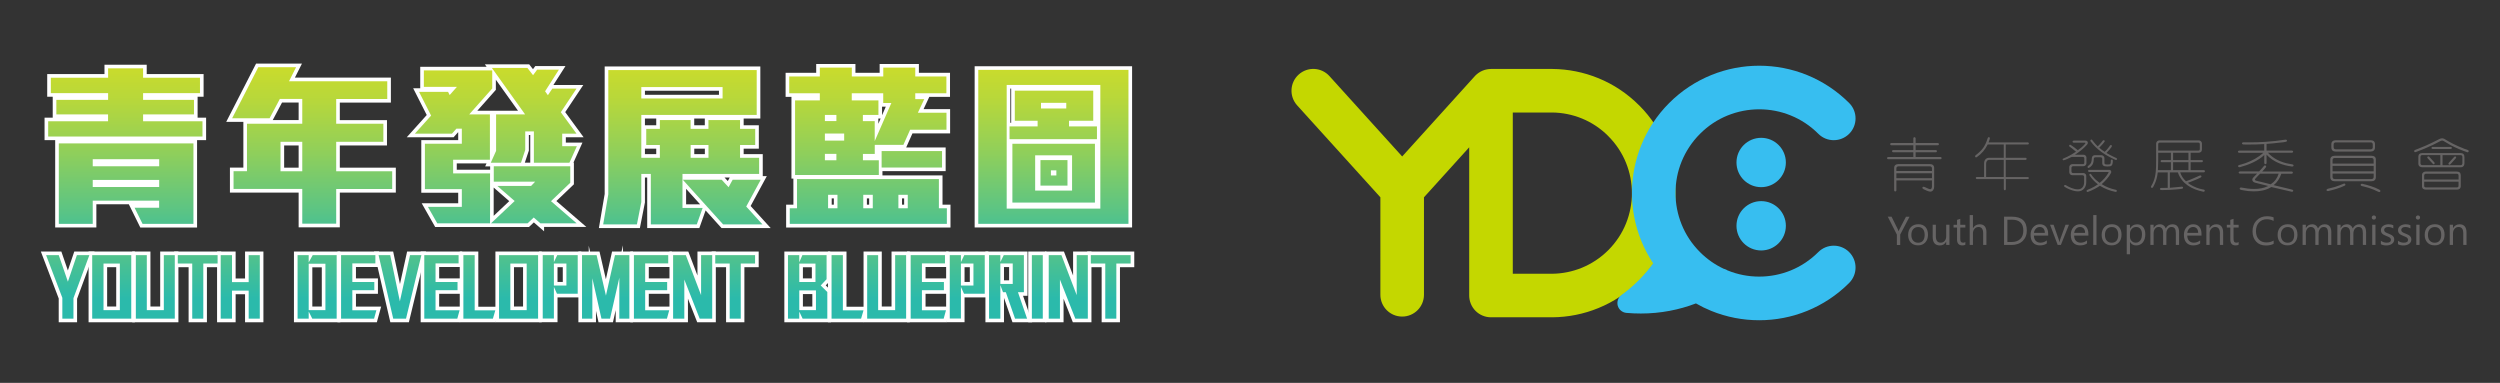 <?xml version="1.0" encoding="utf-8"?>
<!-- Generator: Adobe Illustrator 27.8.1, SVG Export Plug-In . SVG Version: 6.00 Build 0)  -->
<svg version="1.1" id="圖層_1" xmlns="http://www.w3.org/2000/svg" xmlns:xlink="http://www.w3.org/1999/xlink" x="0px" y="0px"
	 viewBox="0 0 517.34 79.23" style="enable-background:new 0 0 517.34 79.23;" xml:space="preserve">
<rect x="0" y="0" width="517.34" height="79.23" fill="#333333" stroke="none"/>
<style type="text/css">
	.st0{fill:#C4D700;}
	.st1{fill:#666464;}
	.st2{fill:#37BEF0;}
	.st3{fill:#FFFFFF;stroke:#FFFFFF;stroke-width:1.5;stroke-miterlimit:10;}
	.st4{fill:url(#SVGID_1_);}
	.st5{fill:url(#SVGID_00000178914104112755069650000014373402999833710511_);}
	.st6{fill:url(#SVGID_00000033364891391268370090000002193495936765923747_);}
	.st7{fill:url(#SVGID_00000114042107124383245570000017080798016644832678_);}
	.st8{fill:url(#SVGID_00000004503937756211179890000016751185380986029237_);}
	.st9{fill:url(#SVGID_00000063628507388039357400000005220432986690951858_);}
	.st10{fill:url(#SVGID_00000089533902520741028050000016017600324456759945_);}
	.st11{fill:url(#SVGID_00000160185780958858015870000011204932416217384337_);}
	.st12{fill:url(#SVGID_00000103245361685318440690000015399209415019205813_);}
	.st13{fill:url(#SVGID_00000080172254764948569140000006191494047304472223_);}
	.st14{fill:url(#SVGID_00000150822754974351272100000017901987468711659399_);}
	.st15{fill:url(#SVGID_00000072245789114963388480000000977472503817987475_);}
	.st16{fill:url(#SVGID_00000026882305290742464670000015181663060564698501_);}
	.st17{fill:url(#SVGID_00000049904038656468545790000001775035504302635137_);}
	.st18{fill:url(#SVGID_00000145058568718031757370000007585717335280580031_);}
	.st19{fill:url(#SVGID_00000161627988777340893610000002337708750931815046_);}
	.st20{fill:url(#SVGID_00000124157611167661527420000009107700368379643539_);}
	.st21{fill:url(#SVGID_00000103957852270506670320000013049233184809071531_);}
	.st22{fill:url(#SVGID_00000134223876978894033600000010585247002008590227_);}
	.st23{fill:url(#SVGID_00000134935178889319819170000015001925101220158105_);}
	.st24{fill:url(#SVGID_00000022546803485340118540000011650944418042947471_);}
	.st25{fill:url(#SVGID_00000170278499533001167420000010329695907341043593_);}
	.st26{fill:url(#SVGID_00000083804698109117007040000013902995719494773663_);}
	.st27{fill:url(#SVGID_00000164480823075387012700000005363979597389517186_);}
	.st28{fill:url(#SVGID_00000054233301515163558050000015379024118766122406_);}
	.st29{fill:url(#SVGID_00000181795477921856018050000005774856294134527145_);}
	.st30{fill:url(#SVGID_00000156546044892792341860000012469542934579456700_);}
	.st31{fill:url(#SVGID_00000042009870861614323690000004964911749742000778_);}
	.st32{fill:url(#SVGID_00000137130989837624340880000006474689261931836824_);}
	.st33{fill:url(#SVGID_00000093877230349551497390000015465357181095907768_);}
	.st34{fill:url(#SVGID_00000084521024652606622060000005279779250295548333_);}
</style>
<g>
	<path class="st0" d="M344.84,30.3c-1.25-3.1-3.14-6-5.64-8.5l0,0.01c-2.47-2.48-5.34-4.36-8.39-5.61c-3.06-1.26-6.3-1.9-9.55-1.93
		h-0.04h-12.67c-0.04,0-0.08,0.01-0.12,0.01c-0.07,0-0.14,0.01-0.21,0.01c-0.07,0.01-0.14,0.01-0.22,0.02
		c-0.08,0.01-0.16,0.02-0.24,0.04c-0.06,0.01-0.11,0.02-0.17,0.03c-0.1,0.02-0.19,0.05-0.29,0.07c-0.04,0.01-0.08,0.02-0.11,0.03
		c-0.11,0.03-0.21,0.07-0.32,0.12c-0.03,0.01-0.05,0.02-0.08,0.03c-0.11,0.05-0.21,0.1-0.32,0.15c-0.03,0.01-0.05,0.03-0.08,0.04
		c-0.1,0.05-0.19,0.11-0.28,0.17c-0.04,0.02-0.07,0.05-0.11,0.07c-0.08,0.05-0.15,0.11-0.23,0.17c-0.05,0.04-0.1,0.08-0.15,0.12
		c-0.06,0.05-0.11,0.1-0.17,0.15c-0.03,0.03-0.06,0.05-0.09,0.08c-0.03,0.03-0.05,0.06-0.08,0.09c-0.02,0.03-0.05,0.05-0.08,0.08
		l-15.04,16.63l-15.05-16.63c-1.67-1.85-4.52-1.99-6.37-0.32c-1.85,1.67-1.99,4.52-0.32,6.37l17.23,19.03V61
		c0,2.49,2.02,4.51,4.51,4.51c2.49,0,4.51-2.02,4.51-4.51V40.83l9.36-10.35v30.67c0,1.19,0.48,2.35,1.32,3.19
		c0.84,0.84,2,1.32,3.19,1.32h12.67l0.04,0c3.24-0.03,6.49-0.66,9.54-1.92c3.06-1.25,5.93-3.13,8.4-5.6l0,0
		c2.5-2.5,4.38-5.41,5.64-8.51c1.25-3.1,1.88-6.38,1.88-9.67C346.71,36.68,346.09,33.39,344.84,30.3z M336.48,46.24
		c-0.81,2.01-2.03,3.88-3.66,5.52l0,0c-1.62,1.62-3.47,2.82-5.45,3.64c-1.98,0.81-4.08,1.23-6.19,1.25h-8.13V23.28h8.14
		c2.11,0.02,4.22,0.44,6.19,1.25c1.98,0.81,3.82,2.02,5.44,3.64l0,0.01c1.64,1.64,2.85,3.51,3.66,5.51c0.81,2,1.22,4.14,1.22,6.28
		C337.7,42.1,337.29,44.24,336.48,46.24z"/>
	<path class="st1" d="M510.41,48.13c0-0.56-0.12-0.98-0.36-1.28c-0.24-0.29-0.59-0.44-1.05-0.44c-0.6,0-1.06,0.26-1.37,0.79h-0.02
		v-0.69h-0.67v4.18h0.67V48.3c0-0.38,0.11-0.7,0.33-0.95c0.22-0.25,0.5-0.38,0.83-0.38c0.65,0,0.97,0.44,0.97,1.33v2.38h0.67V48.13z
		 M504.83,47.4c0.23,0.28,0.35,0.69,0.35,1.21c0,0.52-0.12,0.92-0.35,1.2c-0.23,0.28-0.57,0.42-1,0.42c-0.42,0-0.76-0.14-1.02-0.43
		c-0.25-0.29-0.38-0.68-0.38-1.17c0-0.51,0.13-0.92,0.38-1.21c0.25-0.29,0.59-0.44,1.02-0.44C504.27,46.97,504.6,47.12,504.83,47.4
		 M505.3,50.18c0.38-0.4,0.57-0.94,0.57-1.6c0-0.68-0.18-1.21-0.53-1.6c-0.35-0.38-0.84-0.58-1.46-0.58c-0.65,0-1.17,0.2-1.55,0.59
		c-0.38,0.39-0.57,0.94-0.57,1.64c0,0.64,0.18,1.16,0.55,1.55c0.37,0.39,0.86,0.59,1.48,0.59C504.42,50.79,504.93,50.58,505.3,50.18
		 M500.69,46.51h-0.67v4.18h0.67V46.51z M500.67,45.32c0.09-0.08,0.13-0.19,0.13-0.31c0-0.12-0.04-0.23-0.13-0.31
		c-0.09-0.08-0.19-0.12-0.31-0.12c-0.12,0-0.22,0.04-0.31,0.12c-0.08,0.08-0.13,0.19-0.13,0.31c0,0.13,0.04,0.23,0.13,0.31
		c0.08,0.08,0.19,0.12,0.31,0.12C500.48,45.45,500.59,45.41,500.67,45.32 M497.34,50.79c0.22,0,0.43-0.02,0.62-0.07
		c0.2-0.05,0.37-0.12,0.53-0.23c0.15-0.1,0.27-0.23,0.36-0.38c0.09-0.15,0.14-0.33,0.14-0.54c0-0.17-0.03-0.31-0.08-0.44
		c-0.06-0.12-0.14-0.23-0.24-0.32c-0.1-0.09-0.23-0.18-0.38-0.25c-0.15-0.08-0.31-0.15-0.5-0.22c-0.14-0.05-0.26-0.1-0.37-0.15
		c-0.11-0.05-0.2-0.1-0.28-0.16c-0.08-0.06-0.13-0.12-0.17-0.2c-0.04-0.07-0.06-0.16-0.06-0.27c0-0.09,0.02-0.17,0.06-0.24
		c0.04-0.07,0.1-0.13,0.17-0.19c0.07-0.05,0.16-0.09,0.26-0.12c0.1-0.03,0.21-0.04,0.34-0.04c0.4,0,0.75,0.1,1.06,0.3V46.6
		c-0.29-0.13-0.61-0.19-0.97-0.19c-0.2,0-0.4,0.03-0.59,0.08c-0.19,0.05-0.36,0.13-0.51,0.23c-0.15,0.1-0.27,0.23-0.36,0.38
		c-0.09,0.15-0.13,0.32-0.13,0.52c0,0.16,0.02,0.3,0.07,0.42c0.05,0.12,0.12,0.23,0.21,0.32c0.09,0.09,0.21,0.18,0.35,0.25
		c0.14,0.08,0.3,0.15,0.49,0.22c0.13,0.05,0.26,0.1,0.37,0.15c0.12,0.05,0.22,0.1,0.3,0.16c0.09,0.06,0.15,0.13,0.2,0.21
		c0.05,0.08,0.08,0.17,0.08,0.28c0,0.39-0.29,0.59-0.88,0.59c-0.44,0-0.84-0.13-1.2-0.4v0.72C496.53,50.7,496.91,50.79,497.34,50.79
		 M493.79,50.79c0.22,0,0.43-0.02,0.62-0.07c0.2-0.05,0.37-0.12,0.53-0.23c0.15-0.1,0.27-0.23,0.37-0.38
		c0.09-0.15,0.14-0.33,0.14-0.54c0-0.17-0.03-0.31-0.08-0.44c-0.06-0.12-0.13-0.23-0.24-0.32c-0.1-0.09-0.23-0.18-0.38-0.25
		c-0.15-0.08-0.31-0.15-0.5-0.22c-0.14-0.05-0.26-0.1-0.37-0.15c-0.11-0.05-0.2-0.1-0.28-0.16c-0.08-0.06-0.13-0.12-0.17-0.2
		c-0.04-0.07-0.06-0.16-0.06-0.27c0-0.09,0.02-0.17,0.06-0.24c0.04-0.07,0.1-0.13,0.17-0.19c0.07-0.05,0.16-0.09,0.26-0.12
		c0.1-0.03,0.21-0.04,0.34-0.04c0.4,0,0.75,0.1,1.06,0.3V46.6c-0.29-0.13-0.61-0.19-0.97-0.19c-0.2,0-0.4,0.03-0.59,0.08
		s-0.36,0.13-0.51,0.23c-0.15,0.1-0.27,0.23-0.36,0.38c-0.09,0.15-0.13,0.32-0.13,0.52c0,0.16,0.02,0.3,0.07,0.42
		c0.05,0.12,0.12,0.23,0.21,0.32c0.09,0.09,0.21,0.18,0.35,0.25c0.14,0.08,0.3,0.15,0.49,0.22c0.13,0.05,0.26,0.1,0.37,0.15
		c0.12,0.05,0.22,0.1,0.3,0.16c0.09,0.06,0.15,0.13,0.2,0.21c0.05,0.08,0.08,0.17,0.08,0.28c0,0.39-0.29,0.59-0.88,0.59
		c-0.44,0-0.84-0.13-1.2-0.4v0.72C492.99,50.7,493.36,50.79,493.79,50.79 M491.57,46.51h-0.67v4.18h0.67V46.51z M491.55,45.32
		c0.09-0.08,0.13-0.19,0.13-0.31c0-0.12-0.04-0.23-0.13-0.31c-0.09-0.08-0.19-0.12-0.31-0.12c-0.12,0-0.22,0.04-0.31,0.12
		c-0.08,0.08-0.13,0.19-0.13,0.31c0,0.13,0.04,0.23,0.13,0.31c0.08,0.08,0.19,0.12,0.31,0.12
		C491.36,45.45,491.47,45.41,491.55,45.32 M489.63,48.11c0-1.13-0.46-1.7-1.38-1.7c-0.61,0-1.08,0.29-1.39,0.87
		c-0.08-0.26-0.22-0.47-0.44-0.63c-0.21-0.16-0.46-0.24-0.75-0.24c-0.57,0-1,0.25-1.3,0.76h-0.02v-0.66h-0.67v4.18h0.67V48.3
		c0-0.39,0.1-0.71,0.29-0.96c0.19-0.25,0.43-0.37,0.73-0.37c0.63,0,0.95,0.41,0.95,1.23v2.48H487V48.3c0-0.36,0.1-0.68,0.3-0.94
		c0.2-0.26,0.44-0.39,0.73-0.39c0.34,0,0.58,0.1,0.72,0.31c0.14,0.21,0.21,0.54,0.21,1v2.4h0.67V48.11z M482.44,48.11
		c0-1.13-0.46-1.7-1.38-1.7c-0.61,0-1.08,0.29-1.39,0.87c-0.08-0.26-0.22-0.47-0.44-0.63c-0.21-0.16-0.46-0.24-0.75-0.24
		c-0.57,0-1,0.25-1.3,0.76h-0.02v-0.66h-0.67v4.18h0.67V48.3c0-0.39,0.1-0.71,0.29-0.96c0.19-0.25,0.43-0.37,0.73-0.37
		c0.63,0,0.95,0.41,0.95,1.23v2.48h0.67V48.3c0-0.36,0.1-0.68,0.3-0.94c0.2-0.26,0.44-0.39,0.73-0.39c0.34,0,0.58,0.1,0.72,0.31
		c0.14,0.21,0.21,0.54,0.21,1v2.4h0.67V48.11z M474.4,47.4c0.23,0.28,0.35,0.69,0.35,1.21c0,0.52-0.12,0.92-0.35,1.2
		c-0.23,0.28-0.57,0.42-1,0.42c-0.42,0-0.76-0.14-1.02-0.43c-0.25-0.29-0.38-0.68-0.38-1.17c0-0.51,0.13-0.92,0.38-1.21
		c0.25-0.29,0.59-0.44,1.02-0.44C473.83,46.97,474.17,47.12,474.4,47.4 M474.87,50.18c0.38-0.4,0.56-0.94,0.56-1.6
		c0-0.68-0.17-1.21-0.52-1.6c-0.35-0.38-0.84-0.58-1.46-0.58c-0.65,0-1.17,0.2-1.55,0.59c-0.38,0.39-0.58,0.94-0.58,1.64
		c0,0.64,0.18,1.16,0.55,1.55c0.37,0.39,0.86,0.59,1.48,0.59C473.99,50.79,474.49,50.58,474.87,50.18 M470.5,49.78
		c-0.43,0.26-0.94,0.39-1.53,0.39c-0.63,0-1.15-0.21-1.54-0.63c-0.39-0.42-0.59-0.99-0.59-1.7c0-0.75,0.21-1.35,0.63-1.8
		c0.42-0.45,0.96-0.67,1.63-0.67c0.51,0,0.97,0.12,1.39,0.35v-0.73c-0.36-0.16-0.82-0.24-1.38-0.24c-0.87,0-1.58,0.29-2.14,0.87
		c-0.56,0.58-0.84,1.33-0.84,2.27c0,0.87,0.25,1.57,0.75,2.11c0.5,0.54,1.17,0.8,2,0.8c0.64,0,1.18-0.11,1.62-0.34V49.78z
		 M463.25,50.08c-0.12,0.09-0.27,0.14-0.44,0.14c-0.22,0-0.38-0.06-0.47-0.18s-0.14-0.32-0.14-0.6v-2.35h1.05v-0.57h-1.05v-1.24
		l-0.67,0.22v1.02h-0.72v0.57h0.72v2.47c0,0.82,0.37,1.22,1.1,1.22c0.26,0,0.47-0.04,0.62-0.13V50.08z M460.05,48.13
		c0-0.56-0.12-0.98-0.36-1.28c-0.24-0.29-0.59-0.44-1.05-0.44c-0.6,0-1.06,0.26-1.37,0.79h-0.02v-0.69h-0.67v4.18h0.67V48.3
		c0-0.38,0.11-0.7,0.33-0.95c0.22-0.25,0.5-0.38,0.83-0.38c0.65,0,0.97,0.44,0.97,1.33v2.38h0.67V48.13z M452.62,48.2
		c0.05-0.36,0.19-0.66,0.41-0.89c0.22-0.23,0.49-0.34,0.8-0.34c0.33,0,0.58,0.11,0.77,0.32c0.18,0.21,0.28,0.52,0.28,0.9H452.62z
		 M455.57,48.41c0-0.63-0.15-1.12-0.45-1.47s-0.72-0.53-1.27-0.53s-1,0.2-1.37,0.61s-0.55,0.94-0.55,1.59c0,0.69,0.17,1.22,0.51,1.6
		s0.8,0.57,1.39,0.57c0.6,0,1.09-0.13,1.46-0.4v-0.63c-0.39,0.31-0.83,0.47-1.3,0.47c-0.42,0-0.75-0.13-0.99-0.38
		c-0.24-0.25-0.36-0.61-0.38-1.08h2.95V48.41z M450.94,48.11c0-1.13-0.46-1.7-1.38-1.7c-0.61,0-1.08,0.29-1.39,0.87
		c-0.08-0.26-0.22-0.47-0.44-0.63c-0.21-0.16-0.46-0.24-0.75-0.24c-0.57,0-1,0.25-1.3,0.76h-0.02v-0.66h-0.67v4.18h0.67V48.3
		c0-0.39,0.1-0.71,0.29-0.96c0.19-0.25,0.43-0.37,0.73-0.37c0.63,0,0.95,0.41,0.95,1.23v2.48h0.67V48.3c0-0.36,0.1-0.68,0.3-0.94
		c0.2-0.26,0.44-0.39,0.73-0.39c0.34,0,0.58,0.1,0.72,0.31c0.14,0.21,0.21,0.54,0.21,1v2.4h0.67V48.11z M441.12,47.38
		c0.24-0.27,0.55-0.41,0.94-0.41c0.37,0,0.66,0.13,0.87,0.4c0.21,0.26,0.32,0.63,0.32,1.09c0,0.55-0.11,0.98-0.34,1.29
		c-0.23,0.31-0.55,0.47-0.95,0.47c-0.35,0-0.63-0.12-0.85-0.36s-0.34-0.53-0.34-0.88V48.4C440.76,47.99,440.88,47.65,441.12,47.38
		 M442.03,50.79c0.59,0,1.06-0.21,1.4-0.63c0.34-0.42,0.51-0.98,0.51-1.68c0-0.63-0.15-1.13-0.45-1.5c-0.3-0.37-0.72-0.56-1.26-0.56
		c-0.63,0-1.12,0.28-1.44,0.83h-0.02v-0.73h-0.67v6.1h0.67v-2.53h0.02C441.07,50.55,441.49,50.79,442.03,50.79 M437.99,47.4
		c0.23,0.28,0.35,0.69,0.35,1.21c0,0.52-0.12,0.92-0.35,1.2c-0.23,0.28-0.57,0.42-1,0.42c-0.42,0-0.76-0.14-1.02-0.43
		c-0.25-0.29-0.38-0.68-0.38-1.17c0-0.51,0.13-0.92,0.38-1.21c0.25-0.29,0.59-0.44,1.02-0.44C437.43,46.97,437.76,47.12,437.99,47.4
		 M438.46,50.18c0.38-0.4,0.56-0.94,0.56-1.6c0-0.68-0.17-1.21-0.52-1.6c-0.35-0.38-0.84-0.58-1.46-0.58c-0.65,0-1.17,0.2-1.55,0.59
		c-0.38,0.39-0.58,0.94-0.58,1.64c0,0.64,0.18,1.16,0.55,1.55c0.37,0.39,0.86,0.59,1.48,0.59
		C437.58,50.79,438.08,50.58,438.46,50.18 M433.84,44.5h-0.67v6.19h0.67V44.5z M429.22,48.2c0.05-0.36,0.19-0.66,0.41-0.89
		c0.22-0.23,0.49-0.34,0.8-0.34c0.33,0,0.58,0.11,0.77,0.32s0.28,0.52,0.28,0.9H429.22z M432.16,48.41c0-0.63-0.15-1.12-0.45-1.47
		s-0.72-0.53-1.27-0.53s-1,0.2-1.37,0.61s-0.55,0.94-0.55,1.59c0,0.69,0.17,1.22,0.51,1.6c0.34,0.38,0.8,0.57,1.39,0.57
		c0.6,0,1.09-0.13,1.46-0.4v-0.63c-0.39,0.31-0.83,0.47-1.3,0.47c-0.42,0-0.75-0.13-0.99-0.38s-0.36-0.61-0.38-1.08h2.95V48.41z
		 M427.43,46.51l-1.11,3.05c-0.06,0.17-0.1,0.36-0.13,0.57h-0.02c-0.02-0.17-0.07-0.36-0.15-0.58l-1.06-3.04h-0.73l1.58,4.18h0.66
		l1.67-4.18H427.43z M420.89,48.2c0.05-0.36,0.19-0.66,0.41-0.89c0.22-0.23,0.49-0.34,0.8-0.34c0.33,0,0.58,0.11,0.77,0.32
		c0.18,0.21,0.28,0.52,0.28,0.9H420.89z M423.84,48.41c0-0.63-0.15-1.12-0.45-1.47s-0.72-0.53-1.27-0.53s-1,0.2-1.37,0.61
		s-0.55,0.94-0.55,1.59c0,0.69,0.17,1.22,0.51,1.6s0.8,0.57,1.39,0.57c0.6,0,1.09-0.13,1.46-0.4v-0.63
		c-0.39,0.31-0.83,0.47-1.3,0.47c-0.42,0-0.75-0.13-0.99-0.38c-0.24-0.25-0.36-0.61-0.38-1.08h2.95V48.41z M416.31,45.46
		c1.59,0,2.39,0.75,2.39,2.25c0,0.75-0.21,1.34-0.64,1.75c-0.43,0.41-1.02,0.62-1.79,0.62h-0.87v-4.61H416.31z M416.26,50.69
		c0.96,0,1.73-0.27,2.3-0.82c0.57-0.55,0.86-1.27,0.86-2.18c0-1.9-1.03-2.85-3.09-2.85h-1.62v5.85H416.26z M411.07,48.11
		c0-1.13-0.47-1.7-1.41-1.7c-0.59,0-1.05,0.26-1.37,0.79h-0.02v-2.7h-0.67v6.19h0.67v-2.37c0-0.39,0.11-0.72,0.33-0.97
		c0.22-0.25,0.5-0.38,0.82-0.38c0.65,0,0.97,0.44,0.97,1.31v2.41h0.67V48.11z M406.7,50.08c-0.12,0.09-0.27,0.14-0.44,0.14
		c-0.22,0-0.38-0.06-0.47-0.18c-0.1-0.12-0.14-0.32-0.14-0.6v-2.35h1.05v-0.57h-1.05v-1.24l-0.67,0.22v1.02h-0.72v0.57h0.72v2.47
		c0,0.82,0.37,1.22,1.1,1.22c0.26,0,0.47-0.04,0.62-0.13V50.08z M403.41,46.51h-0.67v2.41c0,0.39-0.11,0.7-0.32,0.94
		c-0.21,0.24-0.48,0.36-0.81,0.36c-0.68,0-1.01-0.44-1.01-1.32v-2.39h-0.66v2.5c0,1.19,0.5,1.78,1.49,1.78
		c0.58,0,1.01-0.25,1.29-0.76h0.02v0.66h0.67V46.51z M397.93,47.4c0.23,0.28,0.35,0.69,0.35,1.21c0,0.52-0.12,0.92-0.35,1.2
		c-0.23,0.28-0.56,0.42-1,0.42c-0.42,0-0.76-0.14-1.02-0.43c-0.25-0.29-0.38-0.68-0.38-1.17c0-0.51,0.12-0.92,0.38-1.21
		c0.25-0.29,0.59-0.44,1.02-0.44C397.37,46.97,397.7,47.12,397.93,47.4 M398.4,50.18c0.38-0.4,0.57-0.94,0.57-1.6
		c0-0.68-0.18-1.21-0.52-1.6c-0.35-0.38-0.84-0.58-1.46-0.58c-0.65,0-1.17,0.2-1.55,0.59c-0.38,0.39-0.58,0.94-0.58,1.64
		c0,0.64,0.18,1.16,0.55,1.55c0.37,0.39,0.86,0.59,1.48,0.59C397.52,50.79,398.02,50.58,398.4,50.18 M394.42,44.84l-1.37,2.64
		c-0.08,0.15-0.13,0.27-0.16,0.36h-0.01c-0.08-0.21-0.13-0.33-0.14-0.36l-1.31-2.64h-0.78l1.88,3.71v2.15h0.69v-2.16l1.93-3.69
		H394.42z"/>
	<path class="st1" d="M503.82,33.77c0-0.07-0.02-0.13-0.07-0.18l-1.04-1.13c-0.05-0.06-0.12-0.1-0.19-0.1
		c-0.12,0-0.23,0.1-0.23,0.22c0,0.07,0.04,0.13,0.09,0.18l1.07,1.15c0.05,0.05,0.11,0.09,0.17,0.09
		C503.72,34,503.82,33.89,503.82,33.77 M506.88,34.09c0.07,0,0.16-0.05,0.21-0.11l1.09-1.21c0.05-0.05,0.09-0.11,0.09-0.18
		c0-0.12-0.1-0.21-0.21-0.21c-0.09,0-0.16,0.04-0.21,0.1l-1.08,1.19c-0.06,0.06-0.1,0.13-0.1,0.22
		C506.68,34,506.76,34.09,506.88,34.09 M508.76,38.44c0,0.21-0.11,0.34-0.33,0.34H502c-0.21,0-0.35-0.1-0.35-0.32V37.6h7.11V38.44z
		 M508.76,37.15h-7.11v-0.82c0-0.19,0.13-0.38,0.34-0.38h6.45c0.22,0,0.33,0.17,0.33,0.38V37.15z M504.99,34.17h-3.72
		c-0.23,0-0.39-0.13-0.39-0.38v-1.3c0-0.24,0.12-0.4,0.38-0.4h3.73V34.17z M509.56,33.79c0,0.21-0.13,0.39-0.35,0.39h-3.76V32.1
		h3.76c0.22,0,0.35,0.16,0.35,0.38V33.79z M509.22,38.52v-2.22c0-0.52-0.29-0.8-0.81-0.8h-6.46c-0.41,0-0.75,0.29-0.75,0.71v2.33
		c0,0.48,0.35,0.7,0.8,0.7h6.41C508.87,39.25,509.22,39.01,509.22,38.52 M509.98,33.81v-1.33c0-0.53-0.28-0.8-0.81-0.8h-7.9
		c-0.51,0-0.82,0.23-0.82,0.76v1.45c0,0.51,0.39,0.73,0.85,0.73h7.89C509.67,34.62,509.98,34.29,509.98,33.81 M507.14,30.83
		c0.12,0,0.24-0.07,0.24-0.22c0-0.13-0.12-0.21-0.24-0.21h-3.73c-0.13,0-0.25,0.09-0.25,0.22c0,0.14,0.13,0.21,0.25,0.21H507.14z
		 M510.86,31.28c0-0.13-0.09-0.19-0.19-0.24c-0.22-0.1-0.46-0.17-0.68-0.24c-0.44-0.17-0.86-0.34-1.28-0.53
		c-0.68-0.29-1.33-0.63-1.98-0.99c-0.3-0.17-0.59-0.35-0.9-0.53c-0.16-0.09-0.3-0.13-0.47-0.13c-0.19,0-0.35,0.05-0.52,0.13
		c-0.96,0.48-1.87,0.96-2.85,1.38c-0.5,0.21-0.99,0.41-1.49,0.61c-0.23,0.1-0.48,0.17-0.71,0.28c-0.11,0.05-0.22,0.12-0.22,0.25
		c0,0.13,0.1,0.22,0.22,0.22c0.05,0,0.08-0.01,0.12-0.02c1.2-0.44,2.39-0.93,3.54-1.48c0.52-0.25,1.02-0.53,1.54-0.79
		c0.12-0.06,0.24-0.11,0.39-0.11c0.12,0,0.21,0.04,0.31,0.1c0.47,0.28,0.93,0.57,1.42,0.84c1.1,0.58,2.27,1.07,3.44,1.47
		c0.04,0.01,0.07,0.02,0.11,0.02C510.77,31.49,510.86,31.4,510.86,31.28 M491.2,36.6c0,0.27-0.16,0.45-0.44,0.45h-7.61
		c-0.29,0-0.46-0.15-0.46-0.45v-0.67h8.51V36.6z M491.2,35.45h-8.51v-1.13h8.51V35.45z M491.2,33.85h-8.51v-0.72
		c0-0.28,0.18-0.44,0.46-0.44h7.62c0.27,0,0.42,0.18,0.42,0.44V33.85z M491.02,30.45c0,0.28-0.16,0.45-0.44,0.45h-7.21
		c-0.29,0-0.46-0.16-0.46-0.45v-0.55c0-0.28,0.18-0.44,0.46-0.44h7.22c0.27,0,0.42,0.18,0.42,0.44V30.45z M481.7,39.54
		c0.04,0,0.07,0,0.11-0.01c1.03-0.23,2.39-0.63,3.33-1.08c0.11-0.05,0.21-0.12,0.21-0.25c0-0.12-0.11-0.22-0.23-0.22
		c-0.06,0-0.1,0.01-0.15,0.04c-0.61,0.25-1.2,0.48-1.83,0.68c-0.47,0.13-0.94,0.24-1.42,0.36c-0.13,0.04-0.28,0.12-0.28,0.28
		C481.44,39.47,481.58,39.54,481.7,39.54 M492.59,39.53c0-0.13-0.1-0.22-0.21-0.28c-0.96-0.52-2.45-0.98-3.51-1.21
		c-0.04-0.01-0.06-0.01-0.1-0.01c-0.13,0-0.27,0.09-0.27,0.23c0,0.15,0.13,0.21,0.25,0.24c0.51,0.13,1.01,0.24,1.51,0.4
		c0.67,0.21,1.27,0.48,1.9,0.79c0.06,0.02,0.12,0.05,0.19,0.05C492.5,39.74,492.59,39.65,492.59,39.53 M491.65,36.63v-3.59
		c0-0.62-0.41-0.81-0.97-0.81h-7.53c-0.52,0-0.93,0.24-0.93,0.81v3.59c0,0.61,0.35,0.88,0.93,0.88h7.53
		C491.27,37.52,491.65,37.26,491.65,36.63 M491.47,30.49v-0.65c0-0.62-0.4-0.82-0.97-0.82h-7.13c-0.53,0-0.93,0.25-0.93,0.82v0.65
		c0,0.61,0.35,0.88,0.93,0.88h7.13C491.09,31.37,491.47,31.12,491.47,30.49 M471.54,35.93c-0.29,0.95-0.82,1.66-1.65,2.21
		c-0.67-0.17-1.35-0.34-2.02-0.51c-0.28-0.07-0.74-0.14-1.01-0.24c-0.11-0.04-0.23-0.08-0.23-0.23c0-0.07,0.04-0.13,0.09-0.19
		c0.3-0.36,0.65-0.69,0.98-1.03H471.54z M467.5,35.47h-3.91c-0.13,0-0.33,0.06-0.33,0.23c0,0.17,0.19,0.23,0.33,0.23h3.48
		c-0.25,0.25-0.51,0.51-0.76,0.78c-0.13,0.13-0.23,0.29-0.23,0.49c0,0.35,0.32,0.52,0.61,0.61c0.88,0.24,1.79,0.45,2.69,0.68
		c-0.9,0.46-1.93,0.61-2.92,0.61c-0.88,0-1.76-0.12-2.63-0.29c-0.04-0.01-0.07-0.01-0.11-0.01c-0.12,0-0.25,0.07-0.25,0.21
		c0,0.16,0.13,0.23,0.25,0.27c0.13,0.04,0.28,0.06,0.42,0.09c0.74,0.15,1.5,0.23,2.25,0.23c1.24,0,2.58-0.22,3.62-0.9
		c1.41,0.32,2.8,0.64,4.19,0.97c0.04,0.01,0.07,0.01,0.1,0.01c0.13,0,0.25-0.07,0.25-0.21c0-0.15-0.11-0.19-0.22-0.23
		c-0.11-0.04-0.24-0.06-0.35-0.09l-0.86-0.21c-0.87-0.22-1.76-0.42-2.63-0.63c0.79-0.59,1.28-1.44,1.6-2.36h2.1
		c0.13,0,0.29-0.07,0.29-0.23c0-0.16-0.16-0.23-0.29-0.23h-6.06c0.27-0.27,0.53-0.57,0.76-0.87c0.04-0.05,0.06-0.1,0.06-0.16
		c0-0.13-0.12-0.23-0.24-0.23c-0.1,0-0.16,0.05-0.22,0.12c-0.1,0.11-0.19,0.24-0.29,0.35C467.97,34.96,467.74,35.21,467.5,35.47
		 M468.56,31.17h-5.16c-0.13,0-0.29,0.06-0.29,0.22c0,0.16,0.16,0.23,0.29,0.23h4.96c-1.04,0.96-2.31,1.64-3.64,2.12
		c-0.28,0.1-0.56,0.18-0.84,0.27c-0.16,0.05-0.34,0.07-0.5,0.13c-0.12,0.04-0.24,0.1-0.24,0.24s0.13,0.22,0.27,0.22
		c0.04,0,0.07,0,0.11-0.01c1.76-0.46,3.71-1.26,5.04-2.51v1.62c0,0.15,0.08,0.27,0.24,0.27c0.15,0,0.23-0.12,0.23-0.27V32
		c1.37,1.5,3.3,2.21,5.26,2.46h0.06c0.12,0,0.27-0.06,0.27-0.21c0-0.16-0.15-0.22-0.27-0.24c-0.12-0.02-0.24-0.04-0.36-0.06
		c-0.3-0.05-0.59-0.11-0.9-0.18c-1.45-0.38-2.75-1.03-3.77-2.16h4.92c0.13,0,0.29-0.07,0.29-0.23c0-0.16-0.16-0.22-0.29-0.22
		l-5.21,0.01v-1.39c0.93-0.06,1.85-0.16,2.78-0.27c0.3-0.02,0.95-0.08,1.21-0.16c0.12-0.04,0.24-0.09,0.24-0.23
		c0-0.15-0.13-0.22-0.25-0.22h-0.07c-1.39,0.22-2.8,0.36-4.21,0.46c-1.04,0.07-2.1,0.1-3.14,0.1c-0.45,0-0.9-0.01-1.35-0.01
		c-0.13,0-0.29,0.05-0.29,0.22s0.17,0.22,0.3,0.23c0.32,0.02,0.67,0.01,0.98,0.01c1.1,0,2.22-0.02,3.32-0.09V31.17z M449.24,35.21
		h-2.69c0.07-1.2,0.06-2.4,0.06-3.6h2.63v1.51h-1.89c-0.13,0-0.24,0.09-0.24,0.23c0,0.13,0.11,0.22,0.24,0.22h1.89V35.21z
		 M452.87,35.21h-3.18v-1.64h3.18V35.21z M452.87,33.13h-3.18v-1.52h3.18V33.13z M455.22,30.82c0,0.28-0.12,0.35-0.39,0.35h-8.22
		v-1.31c0-0.22,0.11-0.35,0.34-0.35h7.95c0.18,0,0.32,0.11,0.32,0.3V30.82z M451.16,35.66h4.87c0.13,0,0.25-0.08,0.25-0.23
		c0-0.15-0.12-0.22-0.25-0.22h-2.71v-1.64h2.29c0.13,0,0.25-0.09,0.25-0.23c0-0.15-0.12-0.22-0.25-0.22h-2.29v-1.51h1.61
		c0.44,0,0.73-0.23,0.73-0.69v-1.24c0-0.35-0.32-0.63-0.65-0.63h-8.14c-0.38,0-0.69,0.29-0.69,0.68v3.61c0,1.41-0.01,2.94-0.56,4.27
		c-0.13,0.32-0.29,0.61-0.46,0.91c-0.02,0.05-0.05,0.1-0.05,0.15c0,0.12,0.1,0.21,0.21,0.21c0.11,0,0.17-0.07,0.23-0.16
		c0.1-0.15,0.17-0.32,0.24-0.46c0.42-0.85,0.62-1.66,0.73-2.59h2.06v3.2c-0.34,0.01-0.69,0.02-1.03,0.02
		c-0.17,0-0.58-0.06-0.58,0.21c0,0.25,0.32,0.23,0.48,0.23c0.95,0,1.88-0.04,2.82-0.13c0.41-0.04,0.85-0.06,1.25-0.14
		c0.12-0.02,0.24-0.09,0.24-0.22s-0.12-0.22-0.24-0.21h-0.05c-0.82,0.06-1.62,0.18-2.45,0.23v-3.19h1.66c0.78,2.36,2.96,3.55,5.26,4
		c0.02,0,0.05,0.01,0.06,0.01c0.13,0,0.24-0.1,0.24-0.23c0-0.15-0.1-0.18-0.21-0.22c-0.1-0.02-0.22-0.04-0.32-0.06
		c-0.18-0.04-0.36-0.09-0.55-0.13c-0.86-0.25-1.71-0.65-2.42-1.2c0.64-0.23,1.28-0.48,1.9-0.75c0.25-0.12,0.55-0.23,0.79-0.38
		c0.07-0.05,0.13-0.1,0.13-0.19c0-0.12-0.1-0.22-0.22-0.22c-0.05,0-0.08,0.01-0.12,0.02c-0.95,0.42-1.88,0.85-2.86,1.19
		C451.81,37.01,451.37,36.38,451.16,35.66 M431.88,29.94c0.1-0.11,0.17-0.25,0.17-0.4c0-0.27-0.22-0.44-0.47-0.44h-2.46
		c-0.12,0-0.23,0.07-0.23,0.21c0,0.12,0.11,0.21,0.23,0.21h2.35c0.05,0,0.07,0.07,0.07,0.11c0,0.02-0.01,0.05-0.02,0.07
		c-0.42,0.53-0.99,0.99-1.54,1.39c-0.41-0.34-0.99-0.8-1.44-1.08c-0.05-0.04-0.1-0.06-0.16-0.06c-0.11,0-0.21,0.1-0.21,0.22
		c0,0.07,0.04,0.12,0.1,0.17c0.14,0.12,0.3,0.23,0.46,0.34c0.29,0.23,0.59,0.46,0.87,0.71c-0.58,0.4-1.21,0.76-1.85,1.07
		c-0.25,0.12-0.52,0.23-0.78,0.35c-0.07,0.04-0.14,0.1-0.14,0.18c0,0.11,0.08,0.18,0.19,0.18c0.25,0,1.38-0.55,1.65-0.69h2.35
		c0.19,0,0.3,0.1,0.3,0.29v0.9c0,0.19-0.1,0.3-0.29,0.3h-2.23c-0.29,0-0.59,0.28-0.59,0.57v1.1c0,0.34,0.28,0.62,0.62,0.62h2.12
		c0.18,0,0.33,0.13,0.33,0.32v1.16c0,0.79-0.44,1.44-1.28,1.44c-0.9,0-1.76-0.42-2.51-0.86c-0.05-0.02-0.1-0.05-0.14-0.05
		c-0.11,0-0.22,0.1-0.22,0.22c0,0.07,0.05,0.12,0.11,0.17c0.5,0.36,1.5,0.75,2.11,0.87c0.21,0.04,0.42,0.07,0.64,0.07
		c1.11,0,1.73-0.86,1.73-1.93v-1.31c0-0.29-0.3-0.55-0.58-0.55h-2.13c-0.22,0-0.35-0.12-0.35-0.34v-0.76c0-0.17,0.17-0.32,0.34-0.32
		h2.14c0.33,0,0.62-0.29,0.62-0.62v-1.18c0-0.29-0.28-0.57-0.57-0.57h-1.81C430.27,31.45,431.16,30.76,431.88,29.94 M437.9,39.29
		c-1.07-0.23-2.07-0.59-2.99-1.18c0.7-0.61,1.49-1.45,1.91-2.28c0.05-0.08,0.07-0.17,0.07-0.27c0-0.27-0.19-0.41-0.45-0.41h-4.12
		c-0.13,0-0.22,0.09-0.22,0.22c0,0.12,0.09,0.22,0.22,0.22h3.91c0.05,0,0.12,0.01,0.12,0.09c0,0.02-0.02,0.06-0.04,0.09
		c-0.47,0.8-1.09,1.5-1.82,2.08c-0.53-0.39-1.02-0.82-1.43-1.33c-0.12-0.16-0.23-0.31-0.35-0.47c-0.04-0.05-0.08-0.09-0.16-0.09
		c-0.11,0-0.19,0.1-0.19,0.21c0,0.04,0.01,0.09,0.04,0.12c0.45,0.7,1.08,1.36,1.74,1.85c-0.46,0.33-0.94,0.61-1.45,0.84
		c-0.24,0.12-0.52,0.19-0.75,0.32c-0.09,0.05-0.16,0.1-0.16,0.21c0,0.11,0.1,0.21,0.21,0.21c0.04,0,0.06-0.01,0.1-0.02
		c0.86-0.32,1.71-0.74,2.46-1.26c0.99,0.63,2.08,1.04,3.24,1.27h0.05c0.12,0,0.21-0.1,0.21-0.21
		C438.05,39.38,437.99,39.31,437.9,39.29 M437.22,33.23c0-0.12-0.07-0.22-0.21-0.22c-0.46,0,0.05,0.91-0.51,1.01
		c-0.1,0.01-0.19,0.01-0.29,0.01c-0.28,0-0.73,0.07-0.73-0.33v-1.01c0-0.32-0.32-0.58-0.62-0.58h-1.35c-0.33,0-0.62,0.24-0.63,0.58
		c-0.04,0.84-0.12,1.15-0.79,1.67c-0.06,0.05-0.11,0.11-0.11,0.19c0,0.11,0.09,0.21,0.21,0.21c0.05,0,0.09-0.02,0.13-0.05
		c0.78-0.48,0.93-1.02,0.97-1.89c0.01-0.19,0.18-0.27,0.35-0.27h1.05c0.21,0,0.34,0.13,0.34,0.34v0.93c0,0.3,0.25,0.56,0.55,0.59
		c0.18,0.02,0.36,0.04,0.53,0.04c0.17,0,0.35-0.01,0.52-0.04C437.2,34.35,437.22,33.65,437.22,33.23 M438.08,32.9
		c0-0.1-0.05-0.15-0.13-0.19c-0.21-0.12-0.46-0.21-0.68-0.32c-0.47-0.23-0.92-0.47-1.37-0.74c0.22-0.21,1.13-1.19,1.13-1.43
		c0-0.11-0.1-0.21-0.21-0.21c-0.08,0-0.14,0.05-0.19,0.12c-0.11,0.13-0.19,0.28-0.3,0.41c-0.23,0.32-0.51,0.61-0.79,0.88
		c-0.4-0.24-0.79-0.55-1.13-0.86c0.18-0.18,1.14-1.15,1.14-1.36c0-0.11-0.12-0.19-0.23-0.19c-0.07,0-0.11,0.02-0.16,0.07
		c-0.11,0.13-0.21,0.28-0.32,0.41c-0.23,0.28-0.48,0.55-0.75,0.8c-0.29-0.28-0.56-0.58-0.81-0.9c-0.11-0.15-0.21-0.29-0.33-0.42
		c-0.05-0.05-0.1-0.1-0.17-0.1c-0.11,0-0.21,0.12-0.21,0.23c0,0.06,0.01,0.11,0.05,0.14c1.33,1.81,3.1,2.91,5.11,3.82
		c0.04,0.02,0.09,0.04,0.13,0.04C438,33.12,438.08,33.02,438.08,32.9 M415.06,37.05h4.57c0.12,0,0.21-0.1,0.21-0.22
		c0-0.11-0.09-0.19-0.21-0.19h-4.57v-3.55h4.1c0.13,0,0.22-0.1,0.22-0.22c0-0.13-0.08-0.22-0.22-0.22h-4.1v-2.75h4.57
		c0.12,0,0.21-0.1,0.21-0.22c0-0.11-0.09-0.21-0.21-0.21h-8.13c0.07-0.16,0.28-0.71,0.28-0.86c0-0.13-0.1-0.23-0.23-0.23
		c-0.1,0-0.17,0.07-0.21,0.17c-0.56,1.76-1.09,2.47-2.52,3.59c-0.06,0.05-0.11,0.12-0.11,0.21c0,0.11,0.09,0.22,0.21,0.22
		c0.06,0,0.1-0.02,0.15-0.05c0.94-0.64,1.77-1.6,2.25-2.62h3.33v2.75h-3.03c-0.68,0-1.04,0.52-1.04,1.16v2.82h-1.51
		c-0.12,0-0.21,0.08-0.21,0.21c0,0.11,0.09,0.21,0.21,0.21h5.59v2.08c0,0.12,0.07,0.24,0.21,0.24s0.21-0.12,0.21-0.24V37.05z
		 M411,36.63v-2.75c0-0.44,0.21-0.8,0.68-0.8h2.97v3.55H411z M399.79,36.88h-7.36v-1.03h7.36V36.88z M399.79,35.39h-7.36v-0.57
		c0-0.25,0.19-0.4,0.44-0.4h6.51c0.24,0,0.41,0.16,0.41,0.4V35.39z M400.25,38.66v-3.87c0-0.59-0.36-0.84-0.92-0.84h-6.4
		c-0.56,0-0.96,0.21-0.96,0.81v4.62c0,0.13,0.1,0.24,0.23,0.24c0.13,0,0.23-0.11,0.23-0.24v-2.05h7.36v1.2
		c0,0.23-0.05,0.63-0.36,0.63s-1.13-0.52-1.38-0.52c-0.12,0-0.24,0.07-0.24,0.21s0.11,0.23,0.22,0.29c0.29,0.17,1.1,0.52,1.41,0.52
		C399.97,39.66,400.25,39.14,400.25,38.66 M401.54,32.95c0.13,0,0.25-0.09,0.25-0.23c0-0.15-0.12-0.23-0.25-0.23h-5.13v-0.98h4.16
		c0.13,0,0.25-0.08,0.25-0.23c0-0.15-0.12-0.23-0.25-0.23h-4.16v-0.99h4.56c0.13,0,0.27-0.07,0.27-0.23c0-0.14-0.13-0.23-0.27-0.23
		h-4.56v-0.93c0-0.14-0.09-0.28-0.24-0.28c-0.15,0-0.23,0.13-0.23,0.28v0.93h-4.52c-0.13,0-0.28,0.07-0.28,0.23
		c0,0.15,0.15,0.23,0.28,0.23h4.52v0.99h-4.13c-0.13,0-0.28,0.07-0.28,0.23c0,0.16,0.14,0.23,0.28,0.23h4.13v0.98h-5.17
		c-0.13,0-0.28,0.09-0.28,0.23c0,0.14,0.15,0.23,0.28,0.23H401.54z"/>
	<path class="st2" d="M376.28,52.16c-1.7,1.7-3.64,2.96-5.72,3.81c-2.08,0.84-4.3,1.27-6.52,1.27c-2.22,0-4.44-0.42-6.52-1.27
		c-0.02-0.01-0.05-0.02-0.07-0.03c-0.17-0.12-0.36-0.21-0.57-0.27c-0.07-0.02-0.13-0.04-0.2-0.06c-1.77-0.83-3.42-1.97-4.89-3.44
		c-1.7-1.7-2.96-3.64-3.8-5.72c-0.84-2.08-1.27-4.29-1.27-6.51c0-2.22,0.42-4.44,1.27-6.52c0.85-2.08,2.11-4.03,3.81-5.73
		c1.7-1.7,3.64-2.96,5.72-3.8c2.08-0.84,4.3-1.27,6.52-1.27c2.22,0,4.44,0.42,6.52,1.27c2.08,0.84,4.02,2.1,5.72,3.8
		c1.76,1.76,4.61,1.76,6.38,0c1.76-1.76,1.76-4.61,0-6.37c-2.56-2.56-5.54-4.5-8.71-5.79c-3.17-1.29-6.54-1.93-9.91-1.93
		c-3.37,0-6.73,0.64-9.91,1.93c-3.17,1.29-6.15,3.22-8.71,5.78c-2.56,2.56-4.5,5.54-5.78,8.72c-1.29,3.17-1.93,6.54-1.93,9.91
		c0,3.36,0.64,6.73,1.93,9.9c0.65,1.61,1.48,3.17,2.46,4.66c-1.74,2.41-3.93,4.64-6.56,6.56c-0.69,0.5-0.99,1.38-0.77,2.2
		c0.23,0.82,0.94,1.41,1.79,1.49c1.01,0.09,2,0.13,2.99,0.13c4.07,0,7.92-0.76,11.4-2.09c1.03,0.59,2.09,1.11,3.18,1.55
		c3.17,1.29,6.54,1.93,9.91,1.93s6.73-0.64,9.91-1.93c3.17-1.29,6.15-3.22,8.71-5.79c1.76-1.76,1.76-4.62,0-6.38
		C380.9,50.4,378.04,50.4,376.28,52.16z M364.45,41.62c-2.82,0-5.11,2.29-5.11,5.1c0,2.82,2.29,5.11,5.11,5.11
		c2.82,0,5.11-2.29,5.11-5.11C369.56,43.9,367.27,41.62,364.45,41.62z M364.45,28.52c-2.82,0-5.11,2.29-5.11,5.1
		c0,2.82,2.29,5.11,5.11,5.11c2.82,0,5.11-2.29,5.11-5.11C369.56,30.81,367.27,28.52,364.45,28.52z"/>
</g>
<g>
	<g>
		<path class="st3" d="M9.97,28.25V25.1h12.39v-1.43H11.66v-3.01h10.71v-1.39H10.52v-3.19h11.85v-1.94h7.24v1.94h11.77v3.19H29.61
			v1.39h10.53v3.01H29.61v1.43h12.29v3.15H9.97z M29.5,46.33l-1.65-3.34h5.08v-1.47H19.19v4.8h-7.02V29.68h27.86v16.65H29.5z
			 M32.94,32.94H19.19v1.47h13.75V32.94z M32.94,37.23H19.19v1.47h13.75V37.23z"/>
		<path class="st3" d="M69.57,39.1v7.19h-7.02V39.1H48.33v-3.67h2.78v-9.83h11.44v-5.13h-4.64l-2.12,4h-7.75l5.41-10.56h7.82
			l-1.46,2.9h20.33v3.67H69.57v5.13h9.76v3.74h-9.76v6.09h11.59v3.67H69.57z M62.55,29.35h-4.5v6.09h4.5V29.35z"/>
		<path class="st3" d="M97.1,23.67h4.28v9.39h-7.61v2.82h7.64v10.34H90.49l-1.94-3.41h7.02v-3.67h-7.64v-9.39h7.64v-3.12h-1.13
			l-0.91,1.03h-7.68l3.36-3.74l-2.49-4.91h6l0.33,0.66l1.5-1.69h-6.84v-3.41h14.15v3.74L97.1,23.67z M117.83,33.68h-7.35v-6.49
			h-1.79v3.85l-0.88,2.64h-6.25l1.1-2.46v-7.55h6l-6.87-9.61h7.35l1.17,1.5l0.84-1.14h4.5l-2.85,4.47l0.58,0.81l0.91-1.36h5.01
			l-3.25,4.88l3.25,4.44h-2.96v2.6h3.03L117.83,33.68z M111.84,46.22l-1.39-1.21l-1.28,1.21h-7.57l4.9-4.62l-3.58-3.12h6.98
			l0.84-0.88h-8.56v-3.19h15.83v3.41l-3.99,3.81l5.3,4.58H111.84z"/>
		<path class="st3" d="M141.23,35.99v7.04h4.17l-1.21,3.41h-9.51V35.99h-1.97v5.83l-0.91,4.62h-6.98l1.06-6.23V14.5h30.71v9.28
			h-23.88v8.87h3.84v-2.64h-2.82v-3.34h2.82v-1.83h6.36v1.83h3.69v-1.83h6.54v1.83h3.14v3.34h-3.14v2.64h3.95v3.34H141.23z
			 M149.53,18.02h-16.82v2.35h16.82V18.02z M149.64,46.44l-8.34-9.24h8.04l1.43,1.54l0.84-1.54h5.81l-3,5.54l3.36,3.7H149.64z
			 M146.61,30.01h-3.69v2.64h3.69V30.01z"/>
		<path class="st3" d="M188.33,26.86l-1.39,3.12h-5.92v1.87h-2.45v1.32h3.29v3.04h-17.33V20.77h5.12V19.3h-6.33v-3.48h6.33v-1.83
			h6.62v1.83h6.51v-1.83h6.62v1.83h6.44v3.48h-6.44v1.21h1.86l-1.32,2.82h5.92v3.52H188.33z M163.43,46.33V43.1h1.5v-6.05h29.36
			v6.05h1.65v3.23H163.43z M173.08,23.78h-2.38v1.28h2.38V23.78z M174.69,27.63h-3.99v1.47h3.99V27.63z M173.08,31.84h-2.38v1.32
			h2.38V31.84z M173.3,40.31h-1.94v2.79h1.94V40.31z M182.77,21.32V19.3h-6.51v1.47h5.52v3.01h-3.22v1.28h2.45v4.14l3.44-7.88
			H182.77z M180.61,40.31h-1.97v2.79h1.97V40.31z M182.44,34.67v-3.41h12.5v3.41H182.44z M187.85,40.31h-1.94v2.79h1.94V40.31z"/>
		<path class="st3" d="M202.44,46.33V14.46h31.08v31.86H202.44z M227.7,17.58h-19.38v25.59h19.38V17.58z M208.91,28.8v-2.64h5.81
			v-1.17h-4.72v-6.23h16.23v6.23h-5.01v1.17h5.78v2.64H208.91z M209.5,41.93V29.75h17.08v12.17H209.5z M221.85,32.14h-7.64v7.3h7.64
			V32.14z M215.31,38.41v-5.28h5.59v5.28H215.31z M220.65,21.28h-5.23v1.17h5.23V21.28z M218.6,35.25h-1.13v1.06h1.13V35.25z"/>
	</g>
	<g>
		<path class="st3" d="M15.2,61.7v4.24h-2.3v-4.31L9.54,52.8h2.62l1.89,5.49l1.86-5.49h2.58L15.2,61.7z"/>
		<path class="st3" d="M19.08,65.94V52.8h8.08v13.14H19.08z M24.8,54.54h-3.38v9.64h3.38V54.54z"/>
		<path class="st3" d="M28.11,65.94V52.8h2.27v11.38h3.52V52.8h2.27v13.14H28.11z"/>
		<path class="st3" d="M42.07,54.54v11.4h-2.29v-11.4h-2.99V52.8h8.24v1.74H42.07z"/>
		<path class="st3" d="M51.46,65.94v-5.8h-3.45v5.8h-2.34V52.8h2.34v5.58h3.45V52.8h2.3v13.14H51.46z"/>
	</g>
	<g>
		<g>
			<path class="st3" d="M64.62,65.94l-0.74-1.48v1.48h-2.3V52.8h2.3v1.5l0.83-1.5h4.96v13.14H64.62z M67.34,54.57h-3.46v9.61h3.46
				V54.57z"/>
			<path class="st3" d="M77.41,65.94h-6.83V52.8h7.1v1.7h-4.77v3.86h4.55v1.69h-4.55v4.15h4.98L77.41,65.94z"/>
			<path class="st3" d="M84.02,65.94h-2.65L78.34,52.8h2.41l2,9.56l2.1-9.56h2.35L84.02,65.94z"/>
			<path class="st3" d="M94.63,65.94H87.8V52.8h7.1v1.7h-4.77v3.86h4.55v1.69h-4.55v4.15h4.98L94.63,65.94z"/>
			<path class="st3" d="M102,65.94h-6.11V52.8h2.34v11.42h4.27L102,65.94z"/>
			<path class="st3" d="M103.27,65.94V52.8h8.08v13.14H103.27z M108.99,54.54h-3.38v9.64h3.38V54.54z"/>
			<path class="st3" d="M115.26,60.79l-0.64-1.43v6.56h-2.31V52.8h2.31v1.45l0.69-1.45h4.24v7.99H115.26z M117.21,54.54h-2.59v4.55
				h2.59V54.54z"/>
			<path class="st3" d="M128.16,65.94v-8.47l-1.92,8.47h-1.78l-1.88-8.35v8.35h-2.14V52.8h3.02l1.93,8.37l1.87-8.37h2.98v13.14
				H128.16z"/>
			<path class="st3" d="M138.01,65.94h-6.83V52.8h7.1v1.7h-4.77v3.86h4.55v1.69h-4.55v4.15h4.98L138.01,65.94z"/>
			<path class="st3" d="M144.79,65.94l-3.18-8.09v8.09h-2.32V52.8h2.63l3.16,8.28V52.8h2.3v13.14H144.79z"/>
			<path class="st3" d="M153.29,54.54v11.4H151v-11.4h-2.99V52.8h8.24v1.74H153.29z"/>
		</g>
	</g>
	<g>
		<g>
			<path class="st3" d="M166.09,65.94l-0.69-1.46v1.46h-2.34V52.8h2.34v1.48l0.64-1.48h5.01v4.98l-1.22,1.29l1.37,1.36v5.51H166.09z
				 M168.75,54.55h-3.35v3.81h3.35V54.55z M168.85,60.1h-3.45v4.08h3.45V60.1z"/>
			<path class="st3" d="M178.19,65.94h-6.11V52.8h2.34v11.42h4.27L178.19,65.94z"/>
			<path class="st3" d="M179.45,65.94V52.8h2.27v11.38h3.52V52.8h2.27v13.14H179.45z"/>
			<path class="st3" d="M195.28,65.94h-6.83V52.8h7.1v1.7h-4.77v3.86h4.55v1.69h-4.55v4.15h4.98L195.28,65.94z"/>
			<path class="st3" d="M199.49,60.79l-0.64-1.43v6.56h-2.31V52.8h2.31v1.45l0.69-1.45h4.24v7.99H199.49z M201.44,54.54h-2.59v4.55
				h2.59V54.54z"/>
			<path class="st3" d="M210.05,65.94l-1.91-5.48h-0.58L207.01,59v6.94h-2.34V52.8h2.34v1.43l0.7-1.43h4.17v7.66h-1.23l1.89,5.48
				H210.05z M209.57,54.52h-2.56v4.24h2.56V54.52z"/>
			<path class="st3" d="M213.53,65.94V52.8h2.26v13.14H213.53z"/>
			<path class="st3" d="M222.52,65.94l-3.18-8.09v8.09h-2.32V52.8h2.63l3.16,8.28V52.8h2.3v13.14H222.52z"/>
			<path class="st3" d="M231.01,54.54v11.4h-2.29v-11.4h-2.99V52.8h8.24v1.74H231.01z"/>
		</g>
	</g>
</g>
<g>
	<g>
		<linearGradient id="SVGID_1_" gradientUnits="userSpaceOnUse" x1="25.934" y1="-21.477" x2="25.934" y2="66.651">
			<stop  offset="0.328" style="stop-color:#D6DE22"/>
			<stop  offset="0.388" style="stop-color:#CDDC29"/>
			<stop  offset="0.483" style="stop-color:#B6D73C"/>
			<stop  offset="0.603" style="stop-color:#8FCF5B"/>
			<stop  offset="0.741" style="stop-color:#5AC485"/>
			<stop  offset="0.85" style="stop-color:#2BBAAB"/>
		</linearGradient>
		<path class="st4" d="M9.97,28.25V25.1h12.39v-1.43H11.66v-3.01h10.71v-1.39H10.52v-3.19h11.85v-1.94h7.24v1.94h11.77v3.19H29.61
			v1.39h10.53v3.01H29.61v1.43h12.29v3.15H9.97z M29.5,46.33l-1.65-3.34h5.08v-1.47H19.19v4.8h-7.02V29.68h27.86v16.65H29.5z
			 M32.94,32.94H19.19v1.47h13.75V32.94z M32.94,37.23H19.19v1.47h13.75V37.23z"/>
		
			<linearGradient id="SVGID_00000047054234921343090460000013730573209483408789_" gradientUnits="userSpaceOnUse" x1="64.599" y1="-21.477" x2="64.599" y2="66.651">
			<stop  offset="0.328" style="stop-color:#D6DE22"/>
			<stop  offset="0.388" style="stop-color:#CDDC29"/>
			<stop  offset="0.483" style="stop-color:#B6D73C"/>
			<stop  offset="0.603" style="stop-color:#8FCF5B"/>
			<stop  offset="0.741" style="stop-color:#5AC485"/>
			<stop  offset="0.85" style="stop-color:#2BBAAB"/>
		</linearGradient>
		<path style="fill:url(#SVGID_00000047054234921343090460000013730573209483408789_);" d="M69.57,39.1v7.19h-7.02V39.1H48.33v-3.67
			h2.78v-9.83h11.44v-5.13h-4.64l-2.12,4h-7.75l5.41-10.56h7.82l-1.46,2.9h20.33v3.67H69.57v5.13h9.76v3.74h-9.76v6.09h11.59v3.67
			H69.57z M62.55,29.35h-4.5v6.09h4.5V29.35z"/>
		
			<linearGradient id="SVGID_00000020373693005577943900000017426113294531048895_" gradientUnits="userSpaceOnUse" x1="102.606" y1="-21.477" x2="102.606" y2="66.651">
			<stop  offset="0.328" style="stop-color:#D6DE22"/>
			<stop  offset="0.388" style="stop-color:#CDDC29"/>
			<stop  offset="0.483" style="stop-color:#B6D73C"/>
			<stop  offset="0.603" style="stop-color:#8FCF5B"/>
			<stop  offset="0.741" style="stop-color:#5AC485"/>
			<stop  offset="0.85" style="stop-color:#2BBAAB"/>
		</linearGradient>
		<path style="fill:url(#SVGID_00000020373693005577943900000017426113294531048895_);" d="M97.1,23.67h4.28v9.39h-7.61v2.82h7.64
			v10.34H90.49l-1.94-3.41h7.02v-3.67h-7.64v-9.39h7.64v-3.12h-1.13l-0.91,1.03h-7.68l3.36-3.74l-2.49-4.91h6l0.33,0.66l1.5-1.69
			h-6.84v-3.41h14.15v3.74L97.1,23.67z M117.83,33.68h-7.35v-6.49h-1.79v3.85l-0.88,2.64h-6.25l1.1-2.46v-7.55h6l-6.87-9.61h7.35
			l1.17,1.5l0.84-1.14h4.5l-2.85,4.47l0.58,0.81l0.91-1.36h5.01l-3.25,4.88l3.25,4.44h-2.96v2.6h3.03L117.83,33.68z M111.84,46.22
			l-1.39-1.21l-1.28,1.21h-7.57l4.9-4.62l-3.58-3.12h6.98l0.84-0.88h-8.56v-3.19h15.83v3.41l-3.99,3.81l5.3,4.58H111.84z"/>
		
			<linearGradient id="SVGID_00000109030732303491921970000015458358770123686326_" gradientUnits="userSpaceOnUse" x1="141.307" y1="-21.477" x2="141.307" y2="66.651">
			<stop  offset="0.328" style="stop-color:#D6DE22"/>
			<stop  offset="0.388" style="stop-color:#CDDC29"/>
			<stop  offset="0.483" style="stop-color:#B6D73C"/>
			<stop  offset="0.603" style="stop-color:#8FCF5B"/>
			<stop  offset="0.741" style="stop-color:#5AC485"/>
			<stop  offset="0.85" style="stop-color:#2BBAAB"/>
		</linearGradient>
		<path style="fill:url(#SVGID_00000109030732303491921970000015458358770123686326_);" d="M141.23,35.99v7.04h4.17l-1.21,3.41
			h-9.51V35.99h-1.97v5.83l-0.91,4.62h-6.98l1.06-6.23V14.5h30.71v9.28h-23.88v8.87h3.84v-2.64h-2.82v-3.34h2.82v-1.83h6.36v1.83
			h3.69v-1.83h6.54v1.83h3.14v3.34h-3.14v2.64h3.95v3.34H141.23z M149.53,18.02h-16.82v2.35h16.82V18.02z M149.64,46.44l-8.34-9.24
			h8.04l1.43,1.54l0.84-1.54h5.81l-3,5.54l3.36,3.7H149.64z M146.61,30.01h-3.69v2.64h3.69V30.01z"/>
		
			<linearGradient id="SVGID_00000141419628440563708540000006184495411103847315_" gradientUnits="userSpaceOnUse" x1="179.625" y1="-21.477" x2="179.625" y2="66.651">
			<stop  offset="0.328" style="stop-color:#D6DE22"/>
			<stop  offset="0.388" style="stop-color:#CDDC29"/>
			<stop  offset="0.483" style="stop-color:#B6D73C"/>
			<stop  offset="0.603" style="stop-color:#8FCF5B"/>
			<stop  offset="0.741" style="stop-color:#5AC485"/>
			<stop  offset="0.85" style="stop-color:#2BBAAB"/>
		</linearGradient>
		<path style="fill:url(#SVGID_00000141419628440563708540000006184495411103847315_);" d="M188.33,26.86l-1.39,3.12h-5.92v1.87
			h-2.45v1.32h3.29v3.04h-17.33V20.77h5.12V19.3h-6.33v-3.48h6.33v-1.83h6.62v1.83h6.51v-1.83h6.62v1.83h6.44v3.48h-6.44v1.21h1.86
			l-1.32,2.82h5.92v3.52H188.33z M163.43,46.33V43.1h1.5v-6.05h29.36v6.05h1.65v3.23H163.43z M173.08,23.78h-2.38v1.28h2.38V23.78z
			 M174.69,27.63h-3.99v1.47h3.99V27.63z M173.08,31.84h-2.38v1.32h2.38V31.84z M173.3,40.31h-1.94v2.79h1.94V40.31z M182.77,21.32
			V19.3h-6.51v1.47h5.52v3.01h-3.22v1.28h2.45v4.14l3.44-7.88H182.77z M180.61,40.31h-1.97v2.79h1.97V40.31z M182.44,34.67v-3.41
			h12.5v3.41H182.44z M187.85,40.31h-1.94v2.79h1.94V40.31z"/>
		
			<linearGradient id="SVGID_00000022518601370511092720000012787033991745531315_" gradientUnits="userSpaceOnUse" x1="217.979" y1="-21.477" x2="217.979" y2="66.651">
			<stop  offset="0.328" style="stop-color:#D6DE22"/>
			<stop  offset="0.388" style="stop-color:#CDDC29"/>
			<stop  offset="0.483" style="stop-color:#B6D73C"/>
			<stop  offset="0.603" style="stop-color:#8FCF5B"/>
			<stop  offset="0.741" style="stop-color:#5AC485"/>
			<stop  offset="0.85" style="stop-color:#2BBAAB"/>
		</linearGradient>
		<path style="fill:url(#SVGID_00000022518601370511092720000012787033991745531315_);" d="M202.44,46.33V14.46h31.08v31.86H202.44z
			 M227.7,17.58h-19.38v25.59h19.38V17.58z M208.91,28.8v-2.64h5.81v-1.17h-4.72v-6.23h16.23v6.23h-5.01v1.17h5.78v2.64H208.91z
			 M209.5,41.93V29.75h17.08v12.17H209.5z M221.85,32.14h-7.64v7.3h7.64V32.14z M215.31,38.41v-5.28h5.59v5.28H215.31z
			 M220.65,21.28h-5.23v1.17h5.23V21.28z M218.6,35.25h-1.13v1.06h1.13V35.25z"/>
	</g>
	<g>
		
			<linearGradient id="SVGID_00000108284529365637770140000007935475352312593847_" gradientUnits="userSpaceOnUse" x1="14.012" y1="-23.856" x2="14.012" y2="76.851">
			<stop  offset="0.328" style="stop-color:#D6DE22"/>
			<stop  offset="0.388" style="stop-color:#CDDC29"/>
			<stop  offset="0.483" style="stop-color:#B6D73C"/>
			<stop  offset="0.603" style="stop-color:#8FCF5B"/>
			<stop  offset="0.741" style="stop-color:#5AC485"/>
			<stop  offset="0.85" style="stop-color:#2BBAAB"/>
		</linearGradient>
		<path style="fill:url(#SVGID_00000108284529365637770140000007935475352312593847_);" d="M15.2,61.7v4.24h-2.3v-4.31L9.54,52.8
			h2.62l1.89,5.49l1.86-5.49h2.58L15.2,61.7z"/>
		
			<linearGradient id="SVGID_00000046339237813887710820000015004727549933158560_" gradientUnits="userSpaceOnUse" x1="23.119" y1="-23.856" x2="23.119" y2="76.851">
			<stop  offset="0.328" style="stop-color:#D6DE22"/>
			<stop  offset="0.388" style="stop-color:#CDDC29"/>
			<stop  offset="0.483" style="stop-color:#B6D73C"/>
			<stop  offset="0.603" style="stop-color:#8FCF5B"/>
			<stop  offset="0.741" style="stop-color:#5AC485"/>
			<stop  offset="0.85" style="stop-color:#2BBAAB"/>
		</linearGradient>
		<path style="fill:url(#SVGID_00000046339237813887710820000015004727549933158560_);" d="M19.08,65.94V52.8h8.08v13.14H19.08z
			 M24.8,54.54h-3.38v9.64h3.38V54.54z"/>
		
			<linearGradient id="SVGID_00000098913684915824083740000001028194648975752864_" gradientUnits="userSpaceOnUse" x1="32.139" y1="-23.856" x2="32.139" y2="76.851">
			<stop  offset="0.328" style="stop-color:#D6DE22"/>
			<stop  offset="0.388" style="stop-color:#CDDC29"/>
			<stop  offset="0.483" style="stop-color:#B6D73C"/>
			<stop  offset="0.603" style="stop-color:#8FCF5B"/>
			<stop  offset="0.741" style="stop-color:#5AC485"/>
			<stop  offset="0.85" style="stop-color:#2BBAAB"/>
		</linearGradient>
		<path style="fill:url(#SVGID_00000098913684915824083740000001028194648975752864_);" d="M28.11,65.94V52.8h2.27v11.38h3.52V52.8
			h2.27v13.14H28.11z"/>
		
			<linearGradient id="SVGID_00000006709010070802601400000014325040160363476618_" gradientUnits="userSpaceOnUse" x1="40.915" y1="-23.856" x2="40.915" y2="76.851">
			<stop  offset="0.328" style="stop-color:#D6DE22"/>
			<stop  offset="0.388" style="stop-color:#CDDC29"/>
			<stop  offset="0.483" style="stop-color:#B6D73C"/>
			<stop  offset="0.603" style="stop-color:#8FCF5B"/>
			<stop  offset="0.741" style="stop-color:#5AC485"/>
			<stop  offset="0.85" style="stop-color:#2BBAAB"/>
		</linearGradient>
		<path style="fill:url(#SVGID_00000006709010070802601400000014325040160363476618_);" d="M42.07,54.54v11.4h-2.29v-11.4h-2.99
			V52.8h8.24v1.74H42.07z"/>
		
			<linearGradient id="SVGID_00000171713420052029583610000002351916752892730497_" gradientUnits="userSpaceOnUse" x1="49.72" y1="-23.856" x2="49.72" y2="76.851">
			<stop  offset="0.328" style="stop-color:#D6DE22"/>
			<stop  offset="0.388" style="stop-color:#CDDC29"/>
			<stop  offset="0.483" style="stop-color:#B6D73C"/>
			<stop  offset="0.603" style="stop-color:#8FCF5B"/>
			<stop  offset="0.741" style="stop-color:#5AC485"/>
			<stop  offset="0.85" style="stop-color:#2BBAAB"/>
		</linearGradient>
		<path style="fill:url(#SVGID_00000171713420052029583610000002351916752892730497_);" d="M51.46,65.94v-5.8h-3.45v5.8h-2.34V52.8
			h2.34v5.58h3.45V52.8h2.3v13.14H51.46z"/>
	</g>
	<g>
		<g>
			
				<linearGradient id="SVGID_00000162336899389046774560000012238947606121348234_" gradientUnits="userSpaceOnUse" x1="65.623" y1="-23.856" x2="65.623" y2="76.851">
				<stop  offset="0.328" style="stop-color:#D6DE22"/>
				<stop  offset="0.388" style="stop-color:#CDDC29"/>
				<stop  offset="0.483" style="stop-color:#B6D73C"/>
				<stop  offset="0.603" style="stop-color:#8FCF5B"/>
				<stop  offset="0.741" style="stop-color:#5AC485"/>
				<stop  offset="0.85" style="stop-color:#2BBAAB"/>
			</linearGradient>
			<path style="fill:url(#SVGID_00000162336899389046774560000012238947606121348234_);" d="M64.62,65.94l-0.74-1.48v1.48h-2.3V52.8
				h2.3v1.5l0.83-1.5h4.96v13.14H64.62z M67.34,54.57h-3.46v9.61h3.46V54.57z"/>
			
				<linearGradient id="SVGID_00000036945631595314677890000011725869735550050944_" gradientUnits="userSpaceOnUse" x1="74.23" y1="-23.856" x2="74.23" y2="76.851">
				<stop  offset="0.328" style="stop-color:#D6DE22"/>
				<stop  offset="0.388" style="stop-color:#CDDC29"/>
				<stop  offset="0.483" style="stop-color:#B6D73C"/>
				<stop  offset="0.603" style="stop-color:#8FCF5B"/>
				<stop  offset="0.741" style="stop-color:#5AC485"/>
				<stop  offset="0.85" style="stop-color:#2BBAAB"/>
			</linearGradient>
			<path style="fill:url(#SVGID_00000036945631595314677890000011725869735550050944_);" d="M77.41,65.94h-6.83V52.8h7.1v1.7h-4.77
				v3.86h4.55v1.69h-4.55v4.15h4.98L77.41,65.94z"/>
			
				<linearGradient id="SVGID_00000051355276004938999520000009425844875066739880_" gradientUnits="userSpaceOnUse" x1="82.767" y1="-23.856" x2="82.767" y2="76.851">
				<stop  offset="0.328" style="stop-color:#D6DE22"/>
				<stop  offset="0.388" style="stop-color:#CDDC29"/>
				<stop  offset="0.483" style="stop-color:#B6D73C"/>
				<stop  offset="0.603" style="stop-color:#8FCF5B"/>
				<stop  offset="0.741" style="stop-color:#5AC485"/>
				<stop  offset="0.85" style="stop-color:#2BBAAB"/>
			</linearGradient>
			<path style="fill:url(#SVGID_00000051355276004938999520000009425844875066739880_);" d="M84.02,65.94h-2.65L78.34,52.8h2.41
				l2,9.56l2.1-9.56h2.35L84.02,65.94z"/>
			
				<linearGradient id="SVGID_00000127038703116406539320000003218375965078287255_" gradientUnits="userSpaceOnUse" x1="91.456" y1="-23.856" x2="91.456" y2="76.851">
				<stop  offset="0.328" style="stop-color:#D6DE22"/>
				<stop  offset="0.388" style="stop-color:#CDDC29"/>
				<stop  offset="0.483" style="stop-color:#B6D73C"/>
				<stop  offset="0.603" style="stop-color:#8FCF5B"/>
				<stop  offset="0.741" style="stop-color:#5AC485"/>
				<stop  offset="0.85" style="stop-color:#2BBAAB"/>
			</linearGradient>
			<path style="fill:url(#SVGID_00000127038703116406539320000003218375965078287255_);" d="M94.63,65.94H87.8V52.8h7.1v1.7h-4.77
				v3.86h4.55v1.69h-4.55v4.15h4.98L94.63,65.94z"/>
			
				<linearGradient id="SVGID_00000048475554572621141040000004857517042883732620_" gradientUnits="userSpaceOnUse" x1="99.191" y1="-23.856" x2="99.191" y2="76.851">
				<stop  offset="0.328" style="stop-color:#D6DE22"/>
				<stop  offset="0.388" style="stop-color:#CDDC29"/>
				<stop  offset="0.483" style="stop-color:#B6D73C"/>
				<stop  offset="0.603" style="stop-color:#8FCF5B"/>
				<stop  offset="0.741" style="stop-color:#5AC485"/>
				<stop  offset="0.85" style="stop-color:#2BBAAB"/>
			</linearGradient>
			<path style="fill:url(#SVGID_00000048475554572621141040000004857517042883732620_);" d="M102,65.94h-6.11V52.8h2.34v11.42h4.27
				L102,65.94z"/>
			
				<linearGradient id="SVGID_00000057827944527089027100000012194276062677077181_" gradientUnits="userSpaceOnUse" x1="107.31" y1="-23.856" x2="107.31" y2="76.851">
				<stop  offset="0.328" style="stop-color:#D6DE22"/>
				<stop  offset="0.388" style="stop-color:#CDDC29"/>
				<stop  offset="0.483" style="stop-color:#B6D73C"/>
				<stop  offset="0.603" style="stop-color:#8FCF5B"/>
				<stop  offset="0.741" style="stop-color:#5AC485"/>
				<stop  offset="0.85" style="stop-color:#2BBAAB"/>
			</linearGradient>
			<path style="fill:url(#SVGID_00000057827944527089027100000012194276062677077181_);" d="M103.27,65.94V52.8h8.08v13.14H103.27z
				 M108.99,54.54h-3.38v9.64h3.38V54.54z"/>
			
				<linearGradient id="SVGID_00000174567555711941898700000000677158635131949750_" gradientUnits="userSpaceOnUse" x1="115.923" y1="-23.856" x2="115.923" y2="76.851">
				<stop  offset="0.328" style="stop-color:#D6DE22"/>
				<stop  offset="0.388" style="stop-color:#CDDC29"/>
				<stop  offset="0.483" style="stop-color:#B6D73C"/>
				<stop  offset="0.603" style="stop-color:#8FCF5B"/>
				<stop  offset="0.741" style="stop-color:#5AC485"/>
				<stop  offset="0.85" style="stop-color:#2BBAAB"/>
			</linearGradient>
			<path style="fill:url(#SVGID_00000174567555711941898700000000677158635131949750_);" d="M115.26,60.79l-0.64-1.43v6.56h-2.31
				V52.8h2.31v1.45l0.69-1.45h4.24v7.99H115.26z M117.21,54.54h-2.59v4.55h2.59V54.54z"/>
			
				<linearGradient id="SVGID_00000088133449079939342490000002743037380175802498_" gradientUnits="userSpaceOnUse" x1="125.339" y1="-23.856" x2="125.339" y2="76.851">
				<stop  offset="0.328" style="stop-color:#D6DE22"/>
				<stop  offset="0.388" style="stop-color:#CDDC29"/>
				<stop  offset="0.483" style="stop-color:#B6D73C"/>
				<stop  offset="0.603" style="stop-color:#8FCF5B"/>
				<stop  offset="0.741" style="stop-color:#5AC485"/>
				<stop  offset="0.85" style="stop-color:#2BBAAB"/>
			</linearGradient>
			<path style="fill:url(#SVGID_00000088133449079939342490000002743037380175802498_);" d="M128.16,65.94v-8.47l-1.92,8.47h-1.78
				l-1.88-8.35v8.35h-2.14V52.8h3.02l1.93,8.37l1.87-8.37h2.98v13.14H128.16z"/>
			
				<linearGradient id="SVGID_00000060751416564241965060000005147617227815019156_" gradientUnits="userSpaceOnUse" x1="134.835" y1="-23.856" x2="134.835" y2="76.851">
				<stop  offset="0.328" style="stop-color:#D6DE22"/>
				<stop  offset="0.388" style="stop-color:#CDDC29"/>
				<stop  offset="0.483" style="stop-color:#B6D73C"/>
				<stop  offset="0.603" style="stop-color:#8FCF5B"/>
				<stop  offset="0.741" style="stop-color:#5AC485"/>
				<stop  offset="0.85" style="stop-color:#2BBAAB"/>
			</linearGradient>
			<path style="fill:url(#SVGID_00000060751416564241965060000005147617227815019156_);" d="M138.01,65.94h-6.83V52.8h7.1v1.7h-4.77
				v3.86h4.55v1.69h-4.55v4.15h4.98L138.01,65.94z"/>
			
				<linearGradient id="SVGID_00000083082531796027411250000013884958053808799390_" gradientUnits="userSpaceOnUse" x1="143.326" y1="-23.856" x2="143.326" y2="76.851">
				<stop  offset="0.328" style="stop-color:#D6DE22"/>
				<stop  offset="0.388" style="stop-color:#CDDC29"/>
				<stop  offset="0.483" style="stop-color:#B6D73C"/>
				<stop  offset="0.603" style="stop-color:#8FCF5B"/>
				<stop  offset="0.741" style="stop-color:#5AC485"/>
				<stop  offset="0.85" style="stop-color:#2BBAAB"/>
			</linearGradient>
			<path style="fill:url(#SVGID_00000083082531796027411250000013884958053808799390_);" d="M144.79,65.94l-3.18-8.09v8.09h-2.32
				V52.8h2.63l3.16,8.28V52.8h2.3v13.14H144.79z"/>
			
				<linearGradient id="SVGID_00000031904977360893670600000014890485231759456184_" gradientUnits="userSpaceOnUse" x1="152.131" y1="-23.856" x2="152.131" y2="76.851">
				<stop  offset="0.328" style="stop-color:#D6DE22"/>
				<stop  offset="0.388" style="stop-color:#CDDC29"/>
				<stop  offset="0.483" style="stop-color:#B6D73C"/>
				<stop  offset="0.603" style="stop-color:#8FCF5B"/>
				<stop  offset="0.741" style="stop-color:#5AC485"/>
				<stop  offset="0.85" style="stop-color:#2BBAAB"/>
			</linearGradient>
			<path style="fill:url(#SVGID_00000031904977360893670600000014890485231759456184_);" d="M153.29,54.54v11.4H151v-11.4h-2.99
				V52.8h8.24v1.74H153.29z"/>
		</g>
	</g>
	<g>
		<g>
			
				<linearGradient id="SVGID_00000130648473775222742320000001947524583013561485_" gradientUnits="userSpaceOnUse" x1="167.132" y1="-23.856" x2="167.132" y2="76.851">
				<stop  offset="0.328" style="stop-color:#D6DE22"/>
				<stop  offset="0.388" style="stop-color:#CDDC29"/>
				<stop  offset="0.483" style="stop-color:#B6D73C"/>
				<stop  offset="0.603" style="stop-color:#8FCF5B"/>
				<stop  offset="0.741" style="stop-color:#5AC485"/>
				<stop  offset="0.85" style="stop-color:#2BBAAB"/>
			</linearGradient>
			<path style="fill:url(#SVGID_00000130648473775222742320000001947524583013561485_);" d="M166.09,65.94l-0.69-1.46v1.46h-2.34
				V52.8h2.34v1.48l0.64-1.48h5.01v4.98l-1.22,1.29l1.37,1.36v5.51H166.09z M168.75,54.55h-3.35v3.81h3.35V54.55z M168.85,60.1
				h-3.45v4.08h3.45V60.1z"/>
			
				<linearGradient id="SVGID_00000135650892271723784220000007292039037901771428_" gradientUnits="userSpaceOnUse" x1="175.373" y1="-23.856" x2="175.373" y2="76.851">
				<stop  offset="0.328" style="stop-color:#D6DE22"/>
				<stop  offset="0.388" style="stop-color:#CDDC29"/>
				<stop  offset="0.483" style="stop-color:#B6D73C"/>
				<stop  offset="0.603" style="stop-color:#8FCF5B"/>
				<stop  offset="0.741" style="stop-color:#5AC485"/>
				<stop  offset="0.85" style="stop-color:#2BBAAB"/>
			</linearGradient>
			<path style="fill:url(#SVGID_00000135650892271723784220000007292039037901771428_);" d="M178.19,65.94h-6.11V52.8h2.34v11.42
				h4.27L178.19,65.94z"/>
			
				<linearGradient id="SVGID_00000070099458445399294310000000285856555139032486_" gradientUnits="userSpaceOnUse" x1="183.481" y1="-23.856" x2="183.481" y2="76.851">
				<stop  offset="0.328" style="stop-color:#D6DE22"/>
				<stop  offset="0.388" style="stop-color:#CDDC29"/>
				<stop  offset="0.483" style="stop-color:#B6D73C"/>
				<stop  offset="0.603" style="stop-color:#8FCF5B"/>
				<stop  offset="0.741" style="stop-color:#5AC485"/>
				<stop  offset="0.85" style="stop-color:#2BBAAB"/>
			</linearGradient>
			<path style="fill:url(#SVGID_00000070099458445399294310000000285856555139032486_);" d="M179.45,65.94V52.8h2.27v11.38h3.52
				V52.8h2.27v13.14H179.45z"/>
			
				<linearGradient id="SVGID_00000121978739336344922960000007068523522317419199_" gradientUnits="userSpaceOnUse" x1="192.105" y1="-23.856" x2="192.105" y2="76.851">
				<stop  offset="0.328" style="stop-color:#D6DE22"/>
				<stop  offset="0.388" style="stop-color:#CDDC29"/>
				<stop  offset="0.483" style="stop-color:#B6D73C"/>
				<stop  offset="0.603" style="stop-color:#8FCF5B"/>
				<stop  offset="0.741" style="stop-color:#5AC485"/>
				<stop  offset="0.85" style="stop-color:#2BBAAB"/>
			</linearGradient>
			<path style="fill:url(#SVGID_00000121978739336344922960000007068523522317419199_);" d="M195.28,65.94h-6.83V52.8h7.1v1.7h-4.77
				v3.86h4.55v1.69h-4.55v4.15h4.98L195.28,65.94z"/>
			
				<linearGradient id="SVGID_00000012466955809351335080000004335059509548032176_" gradientUnits="userSpaceOnUse" x1="200.16" y1="-23.856" x2="200.16" y2="76.851">
				<stop  offset="0.328" style="stop-color:#D6DE22"/>
				<stop  offset="0.388" style="stop-color:#CDDC29"/>
				<stop  offset="0.483" style="stop-color:#B6D73C"/>
				<stop  offset="0.603" style="stop-color:#8FCF5B"/>
				<stop  offset="0.741" style="stop-color:#5AC485"/>
				<stop  offset="0.85" style="stop-color:#2BBAAB"/>
			</linearGradient>
			<path style="fill:url(#SVGID_00000012466955809351335080000004335059509548032176_);" d="M199.49,60.79l-0.64-1.43v6.56h-2.31
				V52.8h2.31v1.45l0.69-1.45h4.24v7.99H199.49z M201.44,54.54h-2.59v4.55h2.59V54.54z"/>
			
				<linearGradient id="SVGID_00000007387329888758426240000007008884565518593686_" gradientUnits="userSpaceOnUse" x1="208.611" y1="-23.856" x2="208.611" y2="76.851">
				<stop  offset="0.328" style="stop-color:#D6DE22"/>
				<stop  offset="0.388" style="stop-color:#CDDC29"/>
				<stop  offset="0.483" style="stop-color:#B6D73C"/>
				<stop  offset="0.603" style="stop-color:#8FCF5B"/>
				<stop  offset="0.741" style="stop-color:#5AC485"/>
				<stop  offset="0.85" style="stop-color:#2BBAAB"/>
			</linearGradient>
			<path style="fill:url(#SVGID_00000007387329888758426240000007008884565518593686_);" d="M210.05,65.94l-1.91-5.48h-0.58
				L207.01,59v6.94h-2.34V52.8h2.34v1.43l0.7-1.43h4.17v7.66h-1.23l1.89,5.48H210.05z M209.57,54.52h-2.56v4.24h2.56V54.52z"/>
			
				<linearGradient id="SVGID_00000027587658118790487080000017033043391212002972_" gradientUnits="userSpaceOnUse" x1="214.661" y1="-23.856" x2="214.661" y2="76.851">
				<stop  offset="0.328" style="stop-color:#D6DE22"/>
				<stop  offset="0.388" style="stop-color:#CDDC29"/>
				<stop  offset="0.483" style="stop-color:#B6D73C"/>
				<stop  offset="0.603" style="stop-color:#8FCF5B"/>
				<stop  offset="0.741" style="stop-color:#5AC485"/>
				<stop  offset="0.85" style="stop-color:#2BBAAB"/>
			</linearGradient>
			<path style="fill:url(#SVGID_00000027587658118790487080000017033043391212002972_);" d="M213.53,65.94V52.8h2.26v13.14H213.53z"
				/>
			
				<linearGradient id="SVGID_00000004530734539221809600000003182834760629844618_" gradientUnits="userSpaceOnUse" x1="221.054" y1="-23.856" x2="221.054" y2="76.851">
				<stop  offset="0.328" style="stop-color:#D6DE22"/>
				<stop  offset="0.388" style="stop-color:#CDDC29"/>
				<stop  offset="0.483" style="stop-color:#B6D73C"/>
				<stop  offset="0.603" style="stop-color:#8FCF5B"/>
				<stop  offset="0.741" style="stop-color:#5AC485"/>
				<stop  offset="0.85" style="stop-color:#2BBAAB"/>
			</linearGradient>
			<path style="fill:url(#SVGID_00000004530734539221809600000003182834760629844618_);" d="M222.52,65.94l-3.18-8.09v8.09h-2.32
				V52.8h2.63l3.16,8.28V52.8h2.3v13.14H222.52z"/>
			
				<linearGradient id="SVGID_00000072248417765436622500000012165490833815525308_" gradientUnits="userSpaceOnUse" x1="229.858" y1="-23.856" x2="229.858" y2="76.851">
				<stop  offset="0.328" style="stop-color:#D6DE22"/>
				<stop  offset="0.388" style="stop-color:#CDDC29"/>
				<stop  offset="0.483" style="stop-color:#B6D73C"/>
				<stop  offset="0.603" style="stop-color:#8FCF5B"/>
				<stop  offset="0.741" style="stop-color:#5AC485"/>
				<stop  offset="0.85" style="stop-color:#2BBAAB"/>
			</linearGradient>
			<path style="fill:url(#SVGID_00000072248417765436622500000012165490833815525308_);" d="M231.01,54.54v11.4h-2.29v-11.4h-2.99
				V52.8h8.24v1.74H231.01z"/>
		</g>
	</g>
</g>
</svg>
